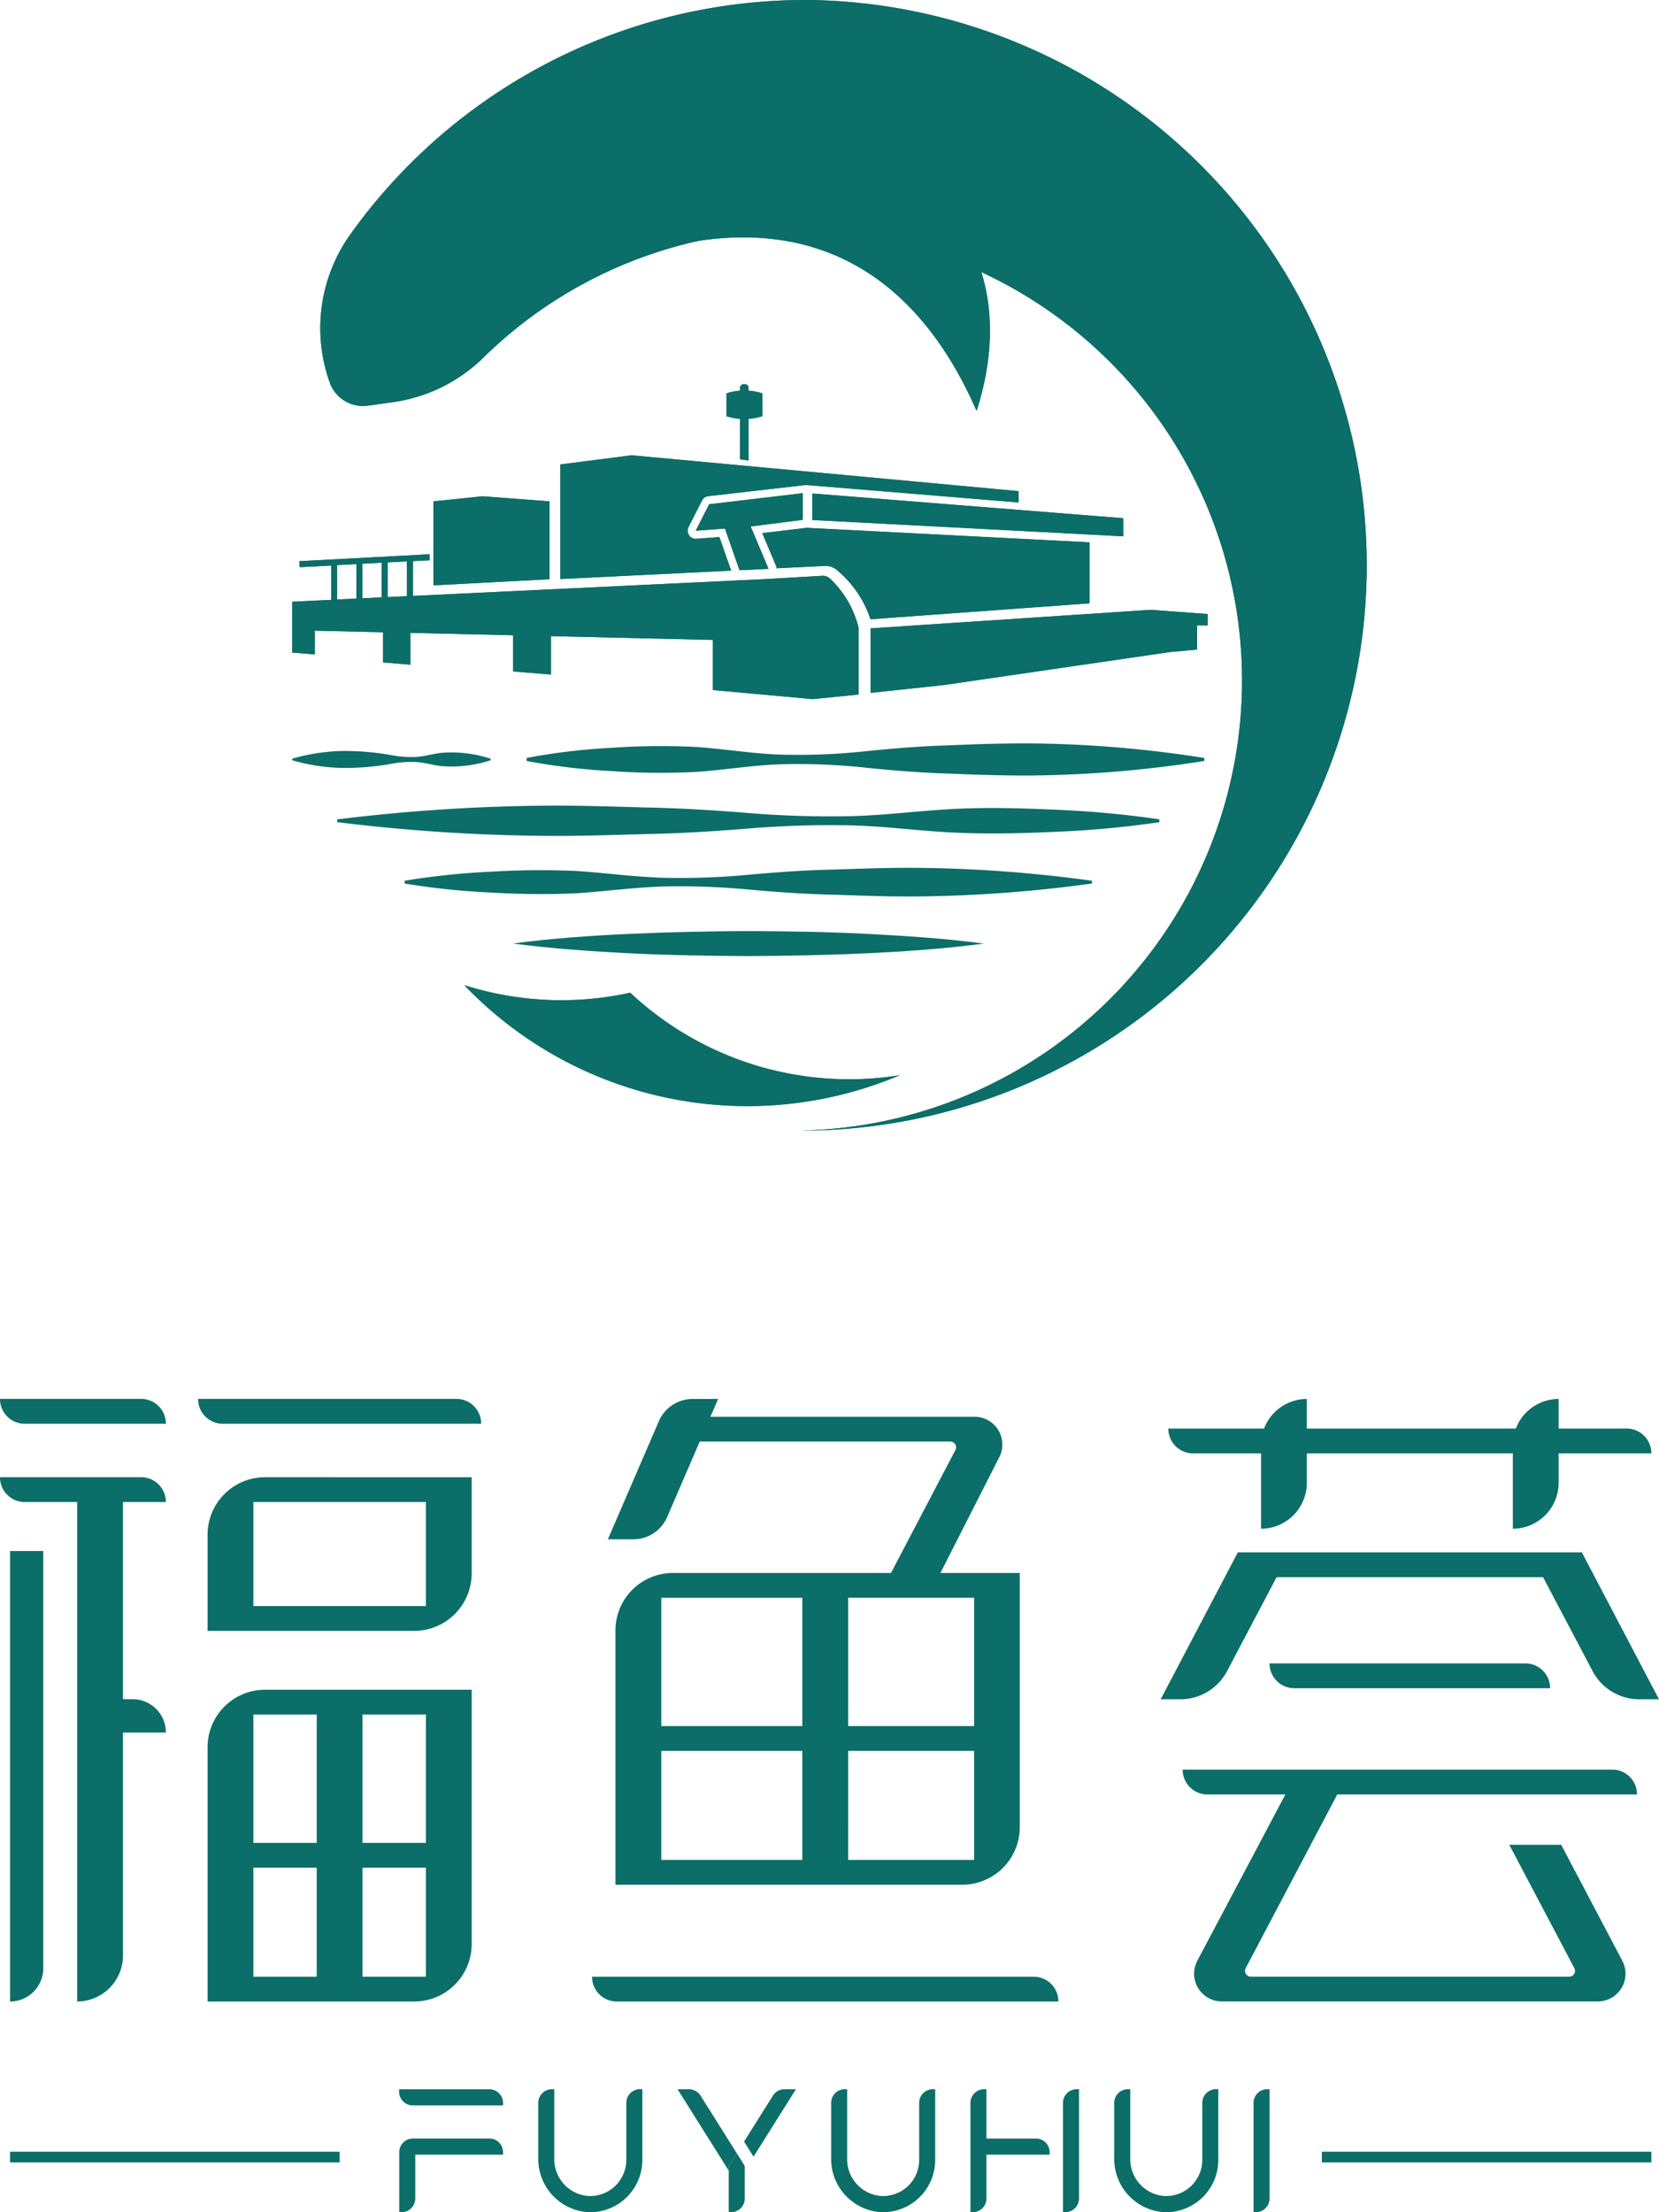 <svg id="组件_42_12" data-name="组件 42 – 12" xmlns="http://www.w3.org/2000/svg" width="120" height="160" viewBox="0 0 120 160">
  <g id="组_17678" data-name="组 17678" transform="translate(21.138)">
    <g id="组_17677" data-name="组 17677" transform="translate(0 0)">
      <g id="组_17676" data-name="组 17676">
        <path id="路径_34740" data-name="路径 34740" d="M305,125.8c.313.611,3.412,5,.913,12.806-4.483-10.263-12.044-13.943-21.31-12.094l.136-5.279Z" transform="translate(-256.41 -108.885)" fill="#0c6e68"/>
        <g id="组_17670" data-name="组 17670" transform="translate(0 27.784)">
          <path id="路径_34741" data-name="路径 34741" d="M292.029,157.417l.624.085v-3.009a4.182,4.182,0,0,0,.994-.195v-1.649a4.182,4.182,0,0,0-.994-.195v-.191a.281.281,0,0,0-.28-.282h-.064a.281.281,0,0,0-.28.282v.192a4.151,4.151,0,0,0-.975.194V154.3a4.179,4.179,0,0,0,.975.194Z" transform="translate(-259.644 -151.982)" fill="#0c6e68"/>
          <path id="路径_34742" data-name="路径 34742" d="M266.391,178.046l-4.041.234a.919.919,0,0,1,.089.029l-.089-.029L236.783,179.5v-2.518l1.2-.058v-.437l-9.415.5.023.437,2.276-.122v2.483l-2.816.134V183.6l1.632.129v-1.715l4.936.115v2.182l1.975.163v-2.3l7.432.173v2.616l2.739.226v-2.778l11.71.273v3.625l7.215.655,3.327-.33v-4.824a7.219,7.219,0,0,0-2.052-3.545A.752.752,0,0,0,266.391,178.046Zm-33.7,1.646-1.393.066v-2.486l1.393-.074Zm1.828-.087-1.393.066v-2.5l1.393-.074Zm1.827-.087-1.392.066v-2.507l1.392-.074Z" transform="translate(-228.05 -164.184)" fill="#0c6e68"/>
          <path id="路径_34743" data-name="路径 34743" d="M304.073,179.3l15.85-1.15v-4.413l-20.48-1.049-3.2.381.99,2.346a.581.581,0,0,1,.041.2l3.457-.17v0a1.288,1.288,0,0,1,.836.234A7.864,7.864,0,0,1,304.073,179.3Z" transform="translate(-262.245 -162.296)" fill="#0c6e68"/>
          <path id="路径_34744" data-name="路径 34744" d="M278.455,168.14l-1.671.124a.58.58,0,0,1-.527-.261.588.588,0,0,1-.033-.59l.973-1.914a.581.581,0,0,1,.452-.315l6.973-.8a3.923,3.923,0,0,1,.438.018l15.042,1.237v-.818l-28.045-2.6v.011l-5.106.656v8.289l12.354-.609Z" transform="translate(-247.557 -157.081)" fill="#0c6e68"/>
          <path id="路径_34745" data-name="路径 34745" d="M325.994,169.522l-22.492-1.79v1.92l22.492,1.179Z" transform="translate(-265.886 -159.825)" fill="#0c6e68"/>
          <path id="路径_34746" data-name="路径 34746" d="M256.94,168.5l-4.854-.367-3.539.367v6.076l8.393-.443Z" transform="translate(-238.329 -160.024)" fill="#0c6e68"/>
          <path id="路径_34747" data-name="路径 34747" d="M294.331,169.621v-1.929l-6.767.8-.973,1.914,2.114-.157,1.054,3.015,2.1-.1-1.293-3.065Z" transform="translate(-257.406 -159.806)" fill="#0c6e68"/>
          <path id="路径_34748" data-name="路径 34748" d="M332.2,184.494l-20.244,1.34V190.5l5.289-.564,16.377-2.389,1.956-.177v-1.751h.761v-.821Z" transform="translate(-270.124 -168.172)" fill="#0c6e68"/>
        </g>
        <g id="组_17671" data-name="组 17671" transform="translate(12.443 71.252)">
          <path id="路径_34749" data-name="路径 34749" d="M265.013,239.115a23.161,23.161,0,0,1-12-.547,28.335,28.335,0,0,0,31.5,6.515,23.152,23.152,0,0,1-19.5-5.968Z" transform="translate(-253.009 -238.568)" fill="#0c6e68"/>
        </g>
        <g id="组_17672" data-name="组 17672" transform="translate(2.032)">
          <path id="路径_34750" data-name="路径 34750" d="M267.216,96.638a40.459,40.459,0,0,0-32.911,16.94,11.66,11.66,0,0,0-1.5,10.724h0a2.556,2.556,0,0,0,2.762,1.678l1.757-.248a11.647,11.647,0,0,0,6.548-3.182,32.111,32.111,0,0,1,23.017-9.248,32.559,32.559,0,0,1-.058,65.106c.127,0,.254,0,.382,0a40.887,40.887,0,0,0,0-81.772Z" transform="translate(-232.125 -96.638)" fill="#0c6e68"/>
        </g>
        <path id="路径_34751" data-name="路径 34751" d="M305,125.8c.313.611,3.412,5,.913,12.806-4.483-10.263-12.044-13.943-21.31-12.094l.136-5.279Z" transform="translate(-256.41 -108.885)" fill="#0c6e68"/>
        <g id="组_17673" data-name="组 17673" transform="translate(0 27.784)">
          <path id="路径_34752" data-name="路径 34752" d="M292.029,157.417l.624.085v-3.009a4.182,4.182,0,0,0,.994-.195v-1.649a4.182,4.182,0,0,0-.994-.195v-.191a.281.281,0,0,0-.28-.282h-.064a.281.281,0,0,0-.28.282v.192a4.151,4.151,0,0,0-.975.194V154.3a4.179,4.179,0,0,0,.975.194Z" transform="translate(-259.644 -151.982)" fill="#0c6e68"/>
          <path id="路径_34753" data-name="路径 34753" d="M266.391,178.046l-4.041.234a.919.919,0,0,1,.089.029l-.089-.029L236.783,179.5v-2.518l1.2-.058v-.437l-9.415.5.023.437,2.276-.122v2.483l-2.816.134V183.6l1.632.129v-1.715l4.936.115v2.182l1.975.163v-2.3l7.432.173v2.616l2.739.226v-2.778l11.71.273v3.625l7.215.655,3.327-.33v-4.824a7.219,7.219,0,0,0-2.052-3.545A.752.752,0,0,0,266.391,178.046Zm-33.7,1.646-1.393.066v-2.486l1.393-.074Zm1.828-.087-1.393.066v-2.5l1.393-.074Zm1.827-.087-1.392.066v-2.507l1.392-.074Z" transform="translate(-228.05 -164.184)" fill="#0c6e68"/>
          <path id="路径_34754" data-name="路径 34754" d="M304.073,179.3l15.85-1.15v-4.413l-20.48-1.049-3.2.381.99,2.346a.581.581,0,0,1,.041.2l3.457-.17v0a1.288,1.288,0,0,1,.836.234A7.864,7.864,0,0,1,304.073,179.3Z" transform="translate(-262.245 -162.296)" fill="#0c6e68"/>
          <path id="路径_34755" data-name="路径 34755" d="M278.455,168.14l-1.671.124a.58.58,0,0,1-.527-.261.588.588,0,0,1-.033-.59l.973-1.914a.581.581,0,0,1,.452-.315l6.973-.8a3.923,3.923,0,0,1,.438.018l15.042,1.237v-.818l-28.045-2.6v.011l-5.106.656v8.289l12.354-.609Z" transform="translate(-247.557 -157.081)" fill="#0c6e68"/>
          <path id="路径_34756" data-name="路径 34756" d="M325.994,169.522l-22.492-1.79v1.92l22.492,1.179Z" transform="translate(-265.886 -159.825)" fill="#0c6e68"/>
          <path id="路径_34757" data-name="路径 34757" d="M256.94,168.5l-4.854-.367-3.539.367v6.076l8.393-.443Z" transform="translate(-238.329 -160.024)" fill="#0c6e68"/>
          <path id="路径_34758" data-name="路径 34758" d="M294.331,169.621v-1.929l-6.767.8-.973,1.914,2.114-.157,1.054,3.015,2.1-.1-1.293-3.065Z" transform="translate(-257.406 -159.806)" fill="#0c6e68"/>
          <path id="路径_34759" data-name="路径 34759" d="M332.2,184.494l-20.244,1.34V190.5l5.289-.564,16.377-2.389,1.956-.177v-1.751h.761v-.821Z" transform="translate(-270.124 -168.172)" fill="#0c6e68"/>
        </g>
        <g id="组_17674" data-name="组 17674" transform="translate(12.443 71.252)">
          <path id="路径_34760" data-name="路径 34760" d="M265.013,239.115a23.161,23.161,0,0,1-12-.547,28.335,28.335,0,0,0,31.5,6.515,23.152,23.152,0,0,1-19.5-5.968Z" transform="translate(-253.009 -238.568)" fill="#0c6e68"/>
        </g>
        <g id="组_17675" data-name="组 17675" transform="translate(2.032)">
          <path id="路径_34761" data-name="路径 34761" d="M267.216,96.638a40.459,40.459,0,0,0-32.911,16.94,11.66,11.66,0,0,0-1.5,10.724h0a2.556,2.556,0,0,0,2.762,1.678l1.757-.248a11.647,11.647,0,0,0,6.548-3.182,32.111,32.111,0,0,1,23.017-9.248,32.559,32.559,0,0,1-.058,65.106c.127,0,.254,0,.382,0a40.887,40.887,0,0,0,0-81.772Z" transform="translate(-232.125 -96.638)" fill="#0c6e68"/>
        </g>
      </g>
      <path id="路径_34762" data-name="路径 34762" d="M244.351,222.8a52.812,52.812,0,0,0,6.215.651,58.86,58.86,0,0,0,6.215.056c2.071-.139,4.143-.42,6.214-.49a53.448,53.448,0,0,1,6.215.215c2.072.187,4.143.336,6.215.38,2.071.067,4.143.148,6.215.121a98.627,98.627,0,0,0,12.429-.933V222.6a98.6,98.6,0,0,0-12.429-.932c-2.071-.027-4.143.055-6.215.121-2.071.043-4.143.192-6.215.379a53.34,53.34,0,0,1-6.215.215c-2.071-.071-4.143-.352-6.214-.49a58.86,58.86,0,0,0-6.215.055,52.929,52.929,0,0,0-6.215.651Z" transform="translate(-236.224 -158.899)" fill="#0c6e68"/>
      <path id="路径_34763" data-name="路径 34763" d="M260.049,231.668c2.839-.374,5.677-.57,8.516-.7s5.677-.183,8.516-.2c2.839.016,5.678.054,8.517.2s5.678.329,8.517.706c-2.839.377-5.677.573-8.517.706s-5.677.182-8.517.2c-2.839-.018-5.677-.057-8.516-.2S262.888,232.042,260.049,231.668Z" transform="translate(-244.096 -163.429)" fill="#0c6e68"/>
      <path id="路径_34764" data-name="路径 34764" d="M294.04,213.9a70.819,70.819,0,0,1-7.433.692c-2.478.113-4.955.178-7.433.059s-4.955-.457-7.433-.521a71.937,71.937,0,0,0-7.433.229c-2.477.2-4.955.357-7.433.4-2.478.071-4.956.157-7.433.129a131.273,131.273,0,0,1-14.866-.991v-.2a131.167,131.167,0,0,1,14.866-.991c2.478-.028,4.955.058,7.433.129,2.478.046,4.955.2,7.433.4a71.954,71.954,0,0,0,7.433.228c2.478-.063,4.956-.394,7.433-.521s4.955-.055,7.433.059a70.812,70.812,0,0,1,7.433.692Z" transform="translate(-231.323 -154.434)" fill="#0c6e68"/>
      <path id="路径_34765" data-name="路径 34765" d="M242.4,205.5a9.119,9.119,0,0,1-3.587.421c-.6-.071-1.2-.257-1.794-.292a7.528,7.528,0,0,0-1.794.128,19.323,19.323,0,0,1-3.587.3,14.09,14.09,0,0,1-3.588-.556v-.115a14.065,14.065,0,0,1,3.588-.556,19.279,19.279,0,0,1,3.587.3,7.551,7.551,0,0,0,1.794.128c.6-.035,1.2-.221,1.794-.292a9.119,9.119,0,0,1,3.587.421Z" transform="translate(-228.05 -150.514)" fill="#0c6e68"/>
      <path id="路径_34766" data-name="路径 34766" d="M262.052,204.789a45.944,45.944,0,0,1,6.128-.732,50.836,50.836,0,0,1,6.128-.062c2.042.136,4.085.49,6.128.552a45.325,45.325,0,0,0,6.127-.242c2.043-.213,4.085-.373,6.128-.432,2.042-.09,4.085-.152,6.128-.132a84.69,84.69,0,0,1,12.255,1.049v.217a84.69,84.69,0,0,1-12.255,1.049c-2.043.02-4.085-.042-6.128-.132-2.043-.059-4.085-.219-6.128-.432a45.236,45.236,0,0,0-6.127-.243c-2.043.061-4.086.415-6.128.552a50.937,50.937,0,0,1-6.128-.062,46.019,46.019,0,0,1-6.128-.733Z" transform="translate(-245.101 -149.97)" fill="#0c6e68"/>
    </g>
  </g>
  <g id="组_17688" data-name="组 17688" transform="translate(0 101.179)">
    <g id="组_17687" data-name="组 17687" transform="translate(0 0)">
      <g id="组_17684" data-name="组 17684">
        <g id="组_17679" data-name="组 17679" transform="translate(42.825)">
          <path id="路径_34767" data-name="路径 34767" d="M281.82,298.18l-3.677,8.523a2.67,2.67,0,0,1-2.455,1.63h-1.842l3.679-8.522a2.669,2.669,0,0,1,2.454-1.63Z" transform="translate(-272.702 -298.18)" fill="#0c6e68"/>
          <path id="路径_34768" data-name="路径 34768" d="M305.714,300.747H284.478v1.795h19.473a.417.417,0,0,1,.365.611l-5.116,9.761h3.589l4.7-9.244A2.008,2.008,0,0,0,305.714,300.747Z" transform="translate(-278.033 -299.458)" fill="#0c6e68"/>
          <path id="路径_34769" data-name="路径 34769" d="M274.942,327.426V345.8h25.1a4.16,4.16,0,0,0,4.146-4.174V323.251h-25.1A4.161,4.161,0,0,0,274.942,327.426Zm13.517-2.38v9.279h-10.2v-9.279Zm-10.2,18.959V336.12h10.2v7.885Zm22.625,0h-9.107V336.12h9.107Zm0-9.681h-9.107v-9.279h9.107Z" transform="translate(-273.251 -310.665)" fill="#0c6e68"/>
          <path id="路径_34770" data-name="路径 34770" d="M305.28,383.212H273.333a1.789,1.789,0,0,1-1.782-1.795H303.5a1.789,1.789,0,0,1,1.783,1.795Z" transform="translate(-271.551 -339.63)" fill="#0c6e68"/>
        </g>
        <g id="组_17682" data-name="组 17682" transform="translate(83.954)">
          <path id="路径_34771" data-name="路径 34771" d="M390.1,304.239H356.941a1.789,1.789,0,0,1-1.782-1.795h33.158a1.788,1.788,0,0,1,1.782,1.795Z" transform="translate(-354.606 -300.303)" fill="#0c6e68"/>
          <path id="路径_34772" data-name="路径 34772" d="M390.142,338.075H371.631a1.788,1.788,0,0,1-1.782-1.795H388.36a1.789,1.789,0,0,1,1.782,1.795Z" transform="translate(-361.973 -317.153)" fill="#0c6e68"/>
          <path id="路径_34773" data-name="路径 34773" d="M390.106,353.385H359.027a1.789,1.789,0,0,1-1.782-1.8h31.079a1.789,1.789,0,0,1,1.782,1.8Z" transform="translate(-355.652 -324.777)" fill="#0c6e68"/>
          <g id="组_17680" data-name="组 17680" transform="translate(0 11.098)">
            <rect id="矩形_10078" data-name="矩形 10078" width="24.889" height="1.795" transform="translate(5.578)" fill="#0c6e68"/>
            <path id="路径_34774" data-name="路径 34774" d="M363.032,320.95l-4.176,7.919a3.819,3.819,0,0,1-3.376,2.044h-1.43l5.581-10.627Z" transform="translate(-354.05 -320.287)" fill="#0c6e68"/>
            <path id="路径_34775" data-name="路径 34775" d="M408.337,320.95l4.176,7.919a3.819,3.819,0,0,0,3.376,2.044h1.43l-5.581-10.627Z" transform="translate(-381.273 -320.287)" fill="#0c6e68"/>
          </g>
          <g id="组_17681" data-name="组 17681" transform="translate(7.26)">
            <path id="路径_34776" data-name="路径 34776" d="M371.926,298.18v6.053a3.324,3.324,0,0,1-3.313,3.336h0v-6.052a3.325,3.325,0,0,1,3.313-3.336Z" transform="translate(-368.613 -298.18)" fill="#0c6e68"/>
            <path id="路径_34777" data-name="路径 34777" d="M408.458,298.18v6.053a3.324,3.324,0,0,1-3.313,3.336h0v-6.052a3.325,3.325,0,0,1,3.313-3.336Z" transform="translate(-386.932 -298.18)" fill="#0c6e68"/>
          </g>
          <path id="路径_34778" data-name="路径 34778" d="M385.454,358.2H381.7l4.706,8.925a.417.417,0,0,1-.366.614H363a.418.418,0,0,1-.366-.614l6.946-13.172h-3.752l-6.688,12.627a2.008,2.008,0,0,0,1.759,2.953h27.213a2.008,2.008,0,0,0,1.761-2.95Z" transform="translate(-356.484 -325.956)" fill="#0c6e68"/>
        </g>
        <g id="组_17683" data-name="组 17683">
          <path id="路径_34779" data-name="路径 34779" d="M234.866,299.975H216.172a1.789,1.789,0,0,1-1.782-1.8h18.693a1.789,1.789,0,0,1,1.783,1.8Z" transform="translate(-200.062 -298.18)" fill="#0c6e68"/>
          <path id="路径_34780" data-name="路径 34780" d="M197.648,299.975H187.433a1.789,1.789,0,0,1-1.782-1.8h10.214a1.789,1.789,0,0,1,1.783,1.8Z" transform="translate(-185.651 -298.18)" fill="#0c6e68"/>
          <path id="路径_34781" data-name="路径 34781" d="M197.648,311.251H187.433a1.788,1.788,0,0,1-1.782-1.795h10.214a1.789,1.789,0,0,1,1.783,1.795Z" transform="translate(-185.651 -303.795)" fill="#0c6e68"/>
          <path id="路径_34782" data-name="路径 34782" d="M200.16,312.23v33.192a3.325,3.325,0,0,1-3.313,3.336h0V312.23Z" transform="translate(-191.265 -305.177)" fill="#0c6e68"/>
          <path id="路径_34783" data-name="路径 34783" d="M215.766,313.631v6.94h14.958a4.161,4.161,0,0,0,4.145-4.175v-6.94H219.911A4.16,4.16,0,0,0,215.766,313.631Zm15.791,5.145H219.079v-7.525h12.478Z" transform="translate(-200.752 -303.795)" fill="#0c6e68"/>
          <path id="路径_34784" data-name="路径 34784" d="M215.766,344.25v18.375h14.958a4.16,4.16,0,0,0,4.145-4.175V340.075H219.911A4.161,4.161,0,0,0,215.766,344.25Zm3.313-2.38h4.582v9.279h-4.582Zm0,18.96v-7.886h4.582v7.886Zm12.478,0h-4.583v-7.886h4.583Zm0-9.68h-4.583V341.87h4.583Z" transform="translate(-200.752 -319.043)" fill="#0c6e68"/>
          <path id="路径_34785" data-name="路径 34785" d="M189.516,320.091v30.167a2.407,2.407,0,0,1-2.4,2.415h0V320.091Z" transform="translate(-186.386 -309.091)" fill="#0c6e68"/>
          <path id="路径_34786" data-name="路径 34786" d="M197.683,341.437h3.6a2.407,2.407,0,0,1,2.4,2.415h-6Z" transform="translate(-191.685 -319.721)" fill="#0c6e68"/>
        </g>
      </g>
      <g id="组_17685" data-name="组 17685" transform="translate(0.731 54.444)">
        <rect id="矩形_10079" data-name="矩形 10079" width="23.834" height="0.774" fill="#0c6e68"/>
        <rect id="矩形_10080" data-name="矩形 10080" width="23.834" height="0.774" transform="translate(94.882)" fill="#0c6e68"/>
      </g>
      <g id="组_17686" data-name="组 17686" transform="translate(28.869 49.927)">
        <path id="路径_34787" data-name="路径 34787" d="M243.75,410.058h-.173v-4.334a.989.989,0,0,1,.985-.992H250.1a.988.988,0,0,1,.985.992v.175h-6.349v3.167A.989.989,0,0,1,243.75,410.058Z" transform="translate(-243.568 -401.168)" fill="#0c6e68"/>
        <path id="路径_34788" data-name="路径 34788" d="M251.075,398.8h-6.532a.988.988,0,0,1-.985-.992v-.175h6.532a.988.988,0,0,1,.985.992Z" transform="translate(-243.558 -397.632)" fill="#0c6e68"/>
        <path id="路径_34789" data-name="路径 34789" d="M332.763,405.9h-5.149v-1.167h4.164a.989.989,0,0,1,.985.992Z" transform="translate(-285.709 -401.168)" fill="#0c6e68"/>
        <path id="路径_34790" data-name="路径 34790" d="M267.323,406.521a3.852,3.852,0,0,1-3.574-3.9v-4a.988.988,0,0,1,.985-.992h.173v5.027a2.668,2.668,0,0,0,2.354,2.688,2.616,2.616,0,0,0,2.856-2.612v-4.112a.988.988,0,0,1,.985-.992h.174v5.1A3.779,3.779,0,0,1,267.323,406.521Z" transform="translate(-253.683 -397.632)" fill="#0c6e68"/>
        <path id="路径_34791" data-name="路径 34791" d="M309.815,406.521a3.852,3.852,0,0,1-3.574-3.9v-4a.988.988,0,0,1,.985-.992h.173v5.027a2.669,2.669,0,0,0,2.354,2.688,2.615,2.615,0,0,0,2.856-2.612v-4.112a.988.988,0,0,1,.985-.992h.173v5.1A3.779,3.779,0,0,1,309.815,406.521Z" transform="translate(-274.991 -397.632)" fill="#0c6e68"/>
        <path id="路径_34792" data-name="路径 34792" d="M350.888,406.521a3.852,3.852,0,0,1-3.574-3.9v-4a.988.988,0,0,1,.985-.992h.174v5.027a2.668,2.668,0,0,0,2.354,2.688,2.615,2.615,0,0,0,2.856-2.612v-4.112a.988.988,0,0,1,.985-.992h.173v5.1A3.779,3.779,0,0,1,350.888,406.521Z" transform="translate(-295.587 -397.632)" fill="#0c6e68"/>
        <path id="路径_34793" data-name="路径 34793" d="M326.625,406.522h-.173v-7.9a.988.988,0,0,1,.986-.992h.173v7.9A.989.989,0,0,1,326.625,406.522Z" transform="translate(-285.126 -397.632)" fill="#0c6e68"/>
        <path id="路径_34794" data-name="路径 34794" d="M340.052,406.522h-.173v-7.9a.988.988,0,0,1,.985-.992h.174v7.9A.989.989,0,0,1,340.052,406.522Z" transform="translate(-291.859 -397.632)" fill="#0c6e68"/>
        <path id="路径_34795" data-name="路径 34795" d="M367.7,406.522h-.173v-7.9a.988.988,0,0,1,.985-.992h.173v7.9A.989.989,0,0,1,367.7,406.522Z" transform="translate(-305.723 -397.632)" fill="#0c6e68"/>
        <path id="路径_34796" data-name="路径 34796" d="M288.24,402.258l-2.619-4.164a.982.982,0,0,0-.832-.461h-.829l3.7,5.885v-.338Z" transform="translate(-263.818 -397.632)" fill="#0c6e68"/>
        <path id="路径_34797" data-name="路径 34797" d="M291.962,406.846l-.579.921v3.344h.173a.989.989,0,0,0,.985-.992v-2.352Z" transform="translate(-267.54 -402.22)" fill="#0c6e68"/>
        <path id="路径_34798" data-name="路径 34798" d="M294.292,402.506l3.065-4.874h-.829a.983.983,0,0,0-.833.461l-2.089,3.322Z" transform="translate(-268.655 -397.632)" fill="#0c6e68"/>
      </g>
    </g>
  </g>
</svg>
